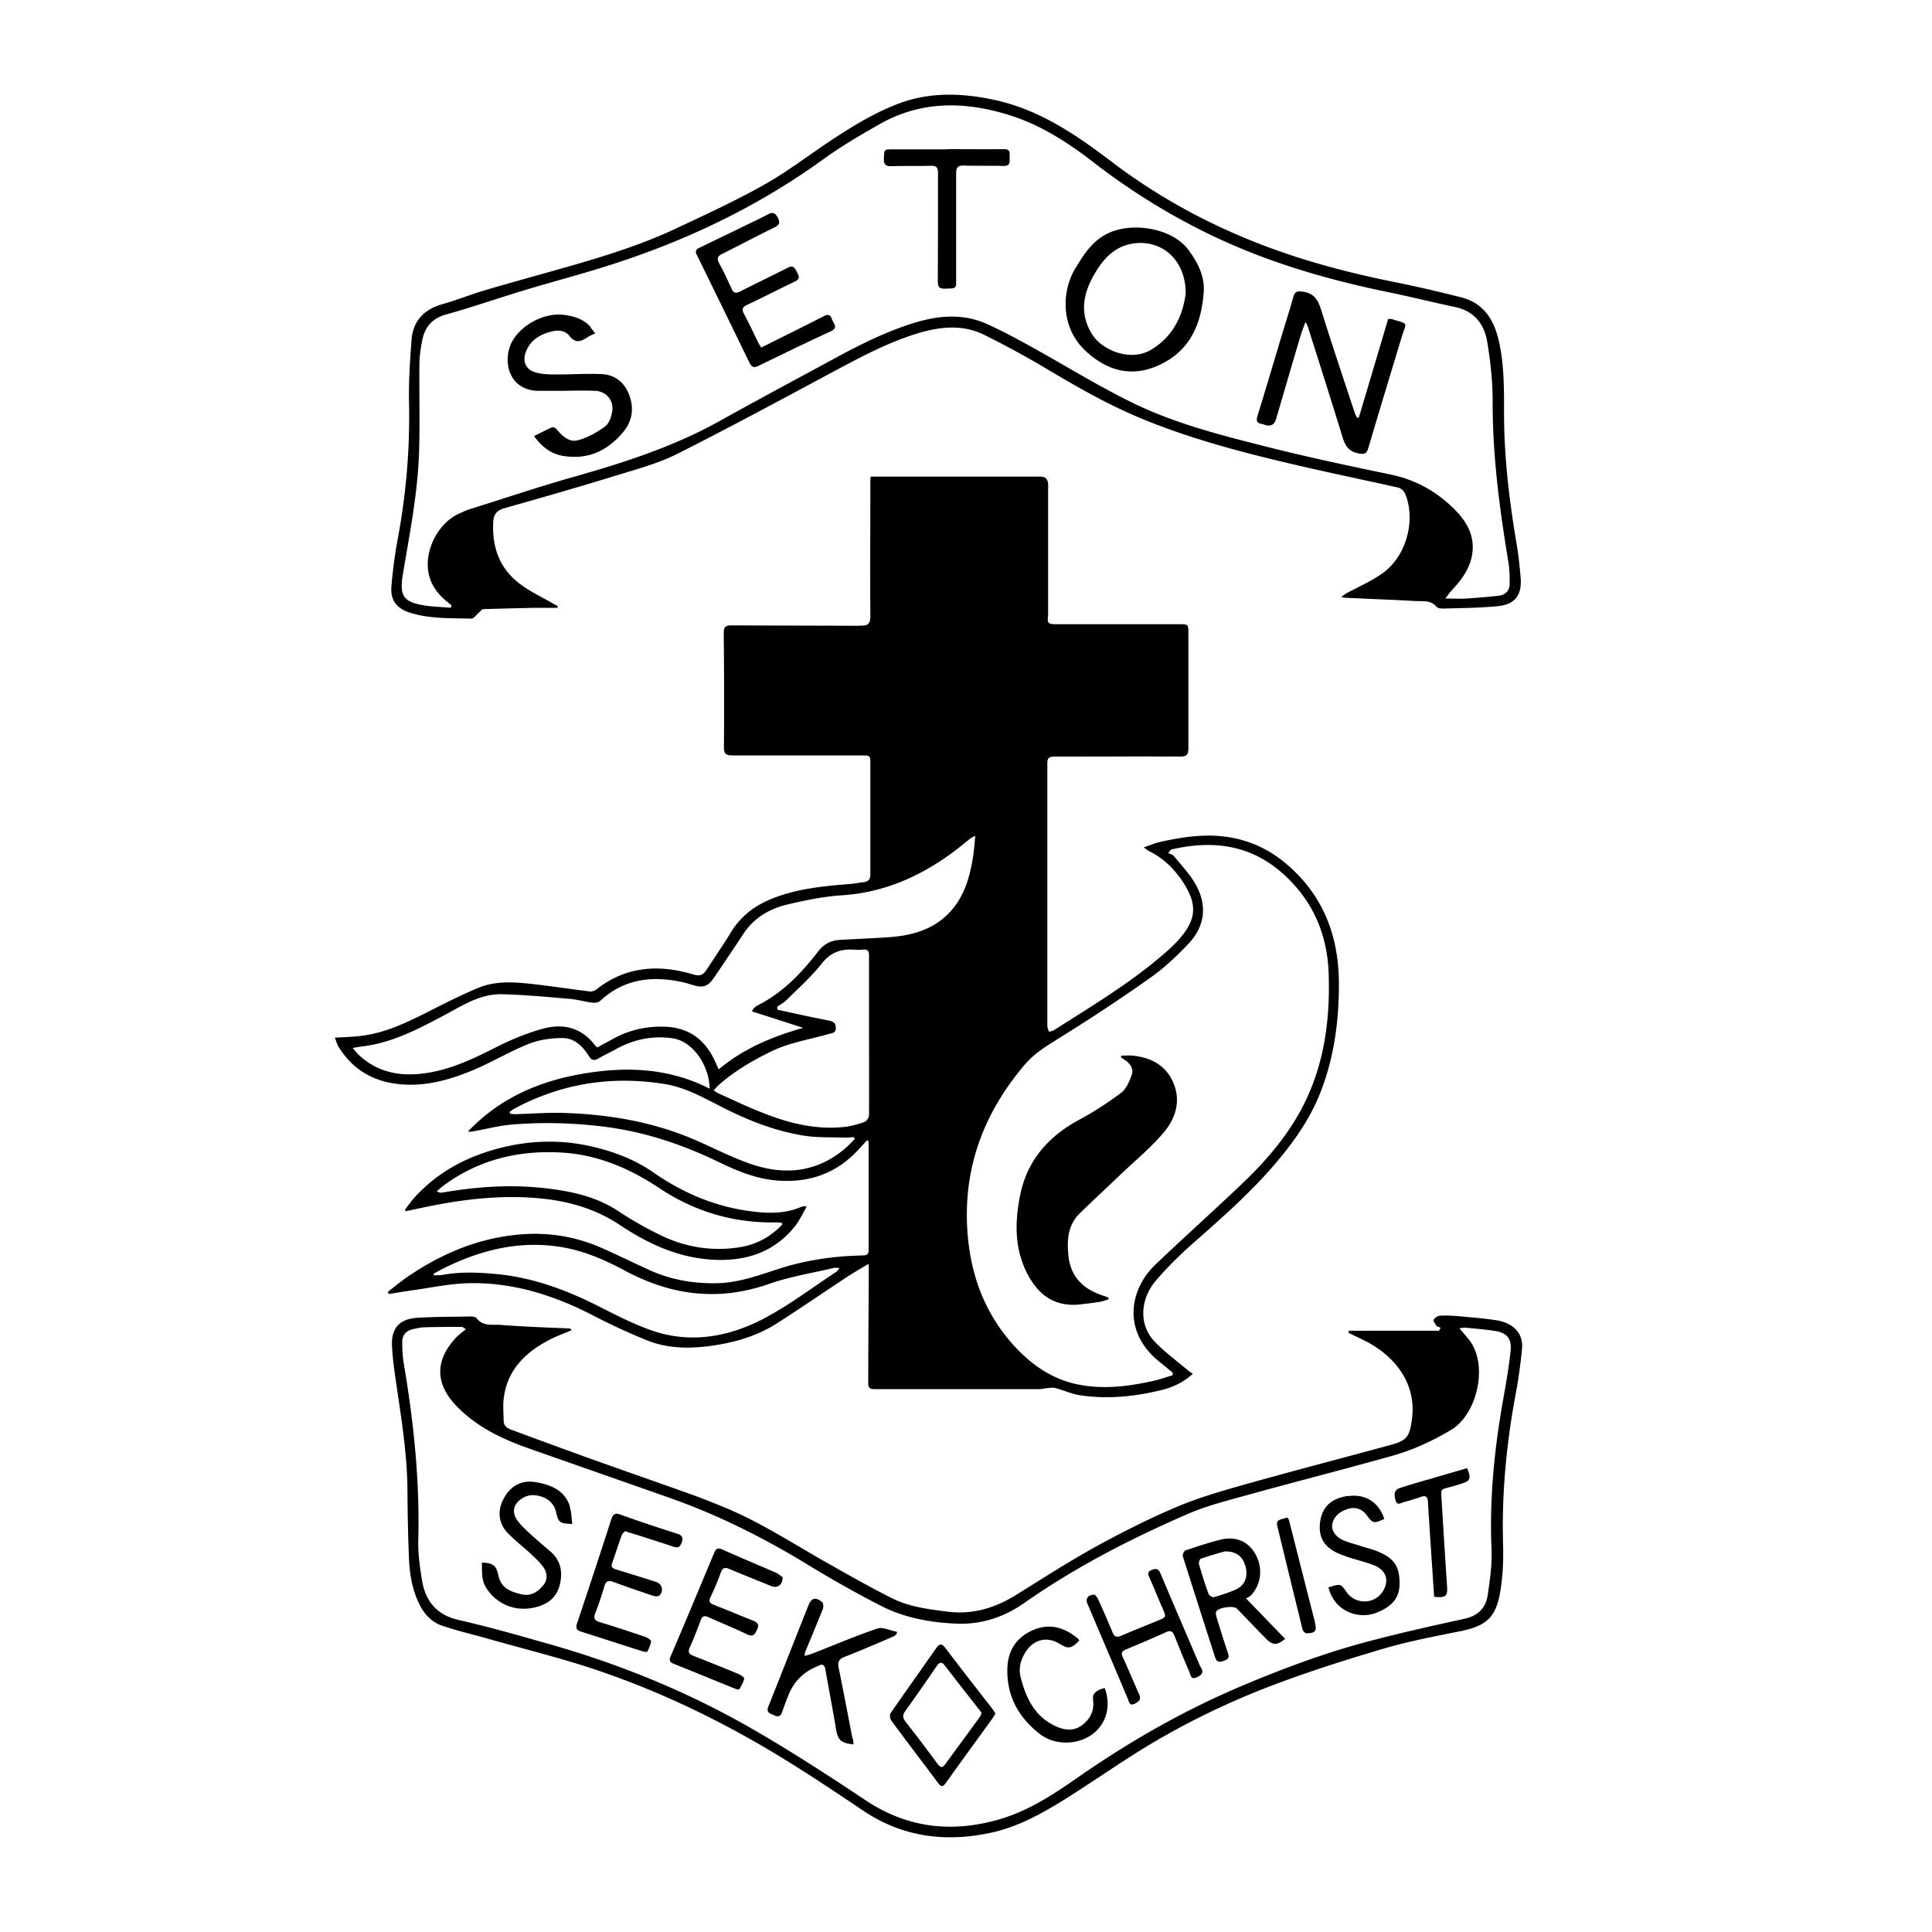 <svg xmlns="http://www.w3.org/2000/svg" data-name="CURRENT SCHOOLS" viewBox="0 0 100 100"><path d="M17.32 53.71c.52-.03.97-.04 1.42-.1 1.19-.15 2.26-.66 3.32-1.19.89-.45 1.78-.91 2.7-1.29.92-.38 1.9-.3 2.86-.19.98.11 1.95.26 2.93.38.1.01.22-.04.31-.1 1.53-1.21 3.23-1.32 5.03-.78.33.1.51.02.68-.24.42-.65.86-1.28 1.26-1.94.53-.88 1.3-1.43 2.24-1.79 1.28-.49 2.62-.61 3.97-.72.23-.02.45-.07.67-.09.26-.03.34-.18.34-.41v-5.71c0-.43-.01-.44-.44-.44h-6.7c-.33 0-.44-.07-.44-.43.02-1.97.01-3.94-.01-5.91 0-.34.12-.39.41-.39 2.19.01 4.37.01 6.56.02.07 0 .14-.01.2-.01.33 0 .42-.15.42-.49-.02-2.31 0-4.62 0-6.94 0-.08 0-.16.01-.28h8.78c.29 0 .38.13.41.37.01.11 0 .23 0 .34v6.46c-.05.42-.01.47.42.47h6.36c.48 0 .48 0 .48.47v5.95c0 .33-.09.43-.42.43-2.14-.01-4.28 0-6.42 0-.42 0-.47.06-.46.47v13.46c0 .1.05.21.08.31.08-.02.18-.03.25-.07 1.86-1.19 3.76-2.32 5.46-3.75.47-.39.94-.81 1.3-1.3.67-.91.59-1.67-.16-2.76-.43-.62-.98-1.13-1.67-1.47-.08-.04-.14-.1-.27-.19.32-.11.58-.22.84-.28 1.21-.27 2.42-.45 3.67-.23 1.07.19 2 .64 2.83 1.33 1.9 1.59 2.73 3.68 2.76 6.1.02 2.01-.24 3.99-1 5.88-.44 1.08-1.07 2.05-1.79 2.96-1.4 1.78-3.09 3.26-4.78 4.75-.69.61-1.35 1.26-1.94 1.96-.71.85-.92 2.2 0 3.14.52.53 1.13.98 1.7 1.46.07.06.14.1.25.18-.49.44-1.04.7-1.63.84-1.38.34-2.78.48-4.2.27-.44-.07-.86-.26-1.3-.38-.13-.03-.28 0-.42.01-.12.01-.24.05-.37.05h-8.58c-.33 0-.3-.2-.3-.41 0-1.91.02-3.83.03-5.74 0-.09 0-.18-.02-.33-.37.22-.69.41-1.01.61-1.23.81-2.45 1.65-3.7 2.45-1.09.7-2.31 1.04-3.59 1.2-1.11.14-2.21.1-3.25-.34-.9-.37-1.79-.78-2.66-1.23-2.06-1.07-4.22-1.76-6.56-1.69-.94.03-1.87.23-2.8.36-.42.06-.84.13-1.26.2l-.05-.11c.36-.28.71-.57 1.09-.83 1.56-1.05 3.24-1.8 5.11-2.07 1.67-.25 3.29-.07 4.84.61.87.38 1.73.81 2.6 1.2 1.07.47 2.2.66 3.38.64 1.12-.02 2.15-.4 3.2-.74 1.13-.37 2.29-.57 3.47-.66.31-.02.61-.03.92-.04.2 0 .29-.08.28-.29v-5.6c0-.02-.03-.03-.07-.08-.17.18-.33.36-.49.53-1.14 1.22-2.56 1.7-4.21 1.56-1.06-.09-2.01-.48-2.96-.94-1.86-.9-3.79-1.56-5.86-1.83-1.63-.21-3.27-.26-4.9-.12-.63.05-1.25.22-1.88.33-.12.02-.23.05-.37.03 1.62-1.71 3.65-2.6 5.92-2.99 2.26-.39 4.48-.31 6.59.77 0-1.08-.79-2.45-1.93-2.61-1.06-.15-2.03.07-2.95.58-.3.17-.61.31-.9.48-.19.11-.34.07-.44-.09-.33-.54-.76-.99-1.42-.98-.58 0-1.19.09-1.72.3-.98.39-1.89.94-2.86 1.35-1.29.54-2.62.91-4.05.71-1.27-.18-2.25-.8-2.93-1.9-.09-.14-.13-.31-.21-.51Zm43.37 17.46s.01-.08.02-.11c-.22-.18-.44-.37-.67-.55-1.97-1.56-1.6-3.76-.22-5.07 1.48-1.41 3.01-2.78 4.49-4.19 1.32-1.26 2.5-2.65 3.29-4.32.99-2.09 1.25-4.32 1.17-6.59-.08-2.07-.88-3.84-2.47-5.21-1.68-1.44-3.61-1.64-5.68-1.16-.03 0-.04.05-.06.07-.03.04-.07.07-.1.11.1.05.24.08.3.16.4.49.85.96 1.15 1.51.58 1.06.45 2.12-.37 3-.63.67-1.31 1.31-2.06 1.83-1.55 1.1-3.14 2.14-4.75 3.14-.59.37-1.18.73-1.64 1.26-2.03 2.36-3.14 5.07-3.04 8.21.08 2.49.84 4.73 2.6 6.57.89.92 1.93 1.6 3.2 1.84 1.29.25 2.56.09 3.82-.19.35-.07.68-.2 1.03-.3ZM38.91 52.36c.07-.11.08-.15.1-.17.07-.06.14-.12.22-.16 1.29-.65 2.26-1.67 3.13-2.8.28-.36.64-.55 1.08-.58.85-.05 1.71-.08 2.56-.14 1.31-.09 2.51-.45 3.37-1.54.61-.78.85-1.7 1-2.65.05-.33.07-.66.11-1.06-.15.08-.22.11-.27.15-.34.27-.67.55-1.02.8-1.68 1.21-3.5 1.99-5.6 2.13-.96.06-1.92.26-2.85.48-.91.22-1.71.68-2.25 1.5-.52.78-1.03 1.55-1.56 2.32-.28.41-.55.5-1.02.36-.19-.05-.37-.12-.56-.16-1.58-.35-3.05-.19-4.3.98-.08.07-.25.09-.37.08-.41-.05-.81-.17-1.21-.2-1.17-.1-2.33-.21-3.5-.24-1.12-.02-2.04.59-2.98 1.09-1.32.7-2.64 1.4-4.14 1.6-.17.02-.35.05-.6.09.15.17.25.3.36.4 1.05.95 2.3 1.11 3.64.87 1.26-.22 2.39-.78 3.52-1.35.73-.37 1.52-.69 2.31-.91 1.05-.29 2.01-.08 2.72.86.03.04.08.07.13.1.28-.16.55-.3.82-.45.79-.43 1.62-.63 2.52-.62 1.36 0 2.25.66 2.78 1.88.04.1.09.2.15.33 1.28-1.07 2.73-1.68 4.37-2.15l-2.64-.85Zm1.32-.25s0 .1.01.15c.86.19 1.72.38 2.59.55.23.05.41.07.43.37.02.3-.2.29-.37.34-1 .29-2.03.44-2.99.91-.98.48-1.9 1.02-2.71 1.74-.08.07-.15.16-.25.27.11.07.18.12.26.16.72.32 1.44.67 2.18.96 1.38.56 2.81.93 4.32.77.36-.04.71-.14 1.05-.26.11-.04.23-.23.23-.35.01-1.63 0-3.26 0-4.88v-3.38c0-.24-.07-.33-.31-.31-.18.02-.36.01-.55 0-.67-.03-1.17.19-1.61.75-.54.68-1.2 1.27-1.82 1.88-.13.13-.3.22-.46.32Zm3.22 13.52c-.13 0-.2-.02-.26-.01-1.13.27-2.28.45-3.37.83-2.61.92-5.07.61-7.47-.68-1.08-.58-2.19-1.06-3.41-1.24-2.12-.32-4.09.18-5.98 1.12-.18.09-.35.18-.52.28 0 .03.02.06.03.08.14 0 .28 0 .42-.02.99-.18 1.97-.13 2.96-.03 1.75.19 3.38.78 4.95 1.56 1 .5 1.99 1.03 3.04 1.38 2 .66 3.97.27 5.77-.69 1.29-.69 2.47-1.59 3.69-2.39.04-.03.07-.08.15-.18Zm-17.07-8.07.03.09c.08 0 .17.02.25.02.77-.02 1.55-.08 2.32-.07 2.54.06 5 .48 7.33 1.55.82.37 1.63.77 2.47 1.07 1.75.62 3.42.5 4.91-.73.2-.16.37-.36.56-.54l-.06-.09c-.16 0-.31.03-.47.02-.68-.02-1.37.01-2.04-.09-1.61-.24-3.11-.86-4.55-1.61-.87-.45-1.74-.91-2.72-1.07-2.74-.44-5.34-.04-7.8 1.28-.09.05-.16.11-.24.17Zm3.16 11.31c-.34.14-.68.27-1.01.43-1.24.63-2.21 1.5-2.44 2.95-.07.42-.03.86-.02 1.29 0 .36.33.44.58.53 1.23.46 2.47.91 3.71 1.36 1.84.66 3.69 1.3 5.53 1.96.49.18.97.37 1.46.57 1.94.78 3.68 1.93 5.49 2.95 1.08.61 2.17 1.23 3.28 1.79.91.47 1.92.59 2.93.72 1.27.16 2.42-.18 3.5-.84 1.37-.85 2.73-1.73 4.14-2.51 1.35-.74 2.73-1.44 4.14-2.04 1.14-.49 2.35-.84 3.55-1.18 2.55-.72 5.11-1.38 7.67-2.08.79-.22.91-.45 1.03-1.29.26-1.89-.9-3.28-2.35-4.04-.31-.16-.62-.3-.93-.45 0-.04.01-.07.02-.11h4.66c.03-.05.06-.1.09-.16-.07-.03-.17-.04-.21-.09-.07-.1-.19-.26-.15-.32.05-.1.21-.21.33-.21.33-.02.66 0 .99.03.65.06 1.31.11 1.95.21.73.12 1.38.58 1.3 1.47-.07.73-.17 1.47-.3 2.19-.5 2.63-.76 5.28-.68 7.97.02.77-.01 1.55-.13 2.31-.22 1.44-.72 1.88-2.13 2.16-1.3.26-2.61.51-3.88.88-1.9.56-3.8 1.16-5.66 1.86-2.39.9-4.69 2.01-6.87 3.35-1.37.85-2.69 1.77-4.06 2.63-1.18.73-2.39 1.4-3.77 1.7-2.36.51-4.58.23-6.62-1.14-1.35-.91-2.7-1.81-4.08-2.66-3.07-1.89-6.31-3.47-9.72-4.62-1.81-.61-3.68-1.07-5.52-1.59-.83-.24-1.67-.43-2.49-.71-.5-.17-.88-.56-1.13-1.04-.39-.75-.53-1.57-.57-2.4-.05-1.15-.07-2.3-.08-3.45 0-1.71-.25-3.4-.5-5.09-.12-.83-.26-1.67-.3-2.5-.05-.91.39-1.39 1.3-1.45.92-.06 1.84-.05 2.76-.07.11 0 .27.02.32.09.34.45.85.31 1.29.35 1.16.09 2.33.13 3.5.18.03 0 .06.02.09.03l.03.08Zm-5.44-.08c-.13-.08-.16-.11-.19-.11-.64 0-1.28 0-1.91.02-.21 0-.43.05-.64.1-.36.09-.55.32-.54.69 0 .36.02.73.08 1.09.51 3.01.83 6.04.75 9.11-.02.66.07 1.32.17 1.97.16 1.13.7 1.91 1.92 2.19 1.5.34 2.97.76 4.45 1.18 3.76 1.05 7.37 2.51 10.75 4.46 2 1.15 3.94 2.41 5.86 3.69 2.16 1.44 4.47 1.7 6.92.99 1.53-.44 2.85-1.32 4.14-2.22 2.65-1.84 5.44-3.43 8.42-4.69 2.02-.85 4.06-1.62 6.17-2.2 1.76-.48 3.55-.88 5.34-1.27.7-.15 1.11-.55 1.21-1.21.12-.81.24-1.63.2-2.44-.11-2.59.15-5.14.6-7.68.15-.85.3-1.7.39-2.56.06-.61-.2-.92-.81-1.01-.5-.08-1.02-.12-1.53-.17-.08 0-.17.01-.31.03.18.22.33.39.47.56 1.06 1.29.46 3.89-.9 4.7-.99.59-2.02 1.06-3.11 1.36-2.42.68-4.86 1.3-7.28 1.97-1.11.31-2.24.58-3.28 1.04-2.95 1.28-5.8 2.75-8.44 4.6-1.04.73-2.22 1.11-3.47 1.06-1.35-.05-2.71-.3-3.93-.92-1.26-.65-2.51-1.35-3.72-2.09-2.32-1.42-4.73-2.63-7.3-3.53-2.39-.84-4.79-1.68-7.18-2.52-1.37-.48-2.67-1.09-3.72-2.15-1.15-1.16-1.2-2.38-.09-3.58.14-.15.32-.28.52-.45Zm4.73-37.33h-1.1c-.91.02-1.82.04-2.72.07-.07 0-.14.11-.21.17-.14.11-.28.33-.41.32-1.06-.03-2.14.02-3.18-.31-.68-.22-1.01-.64-.95-1.35.07-.9.2-1.81.37-2.7.41-2.27.59-4.55.54-6.85-.02-1.07.05-2.14.13-3.2.07-1 .66-1.61 1.61-1.87.74-.21 1.46-.5 2.2-.72 1.39-.41 2.79-.79 4.19-1.19 1.96-.56 3.92-1.16 5.77-2.04 1.53-.72 3.07-1.43 4.54-2.26 1.21-.69 2.32-1.55 3.49-2.32 1.11-.73 2.25-1.42 3.5-1.88 1.6-.58 3.24-.51 4.87-.16 2.27.49 4.14 1.74 5.96 3.12 2.31 1.77 4.84 3.18 7.55 4.25 2.4.95 4.87 1.6 7.4 2.1 1.09.22 2.17.48 3.25.75 1.18.3 1.71 1.18 1.96 2.3.25 1.14.26 2.3.26 3.46-.02 2.32.25 4.61.63 6.89.11.63.18 1.26.23 1.89.06.86-.28 1.34-1.14 1.44-.96.1-1.93.1-2.89.13-.11 0-.26-.02-.32-.09-.3-.36-.72-.28-1.1-.3-1.2-.07-2.41-.11-3.61-.17-.04 0-.09-.01-.23-.04.14-.1.21-.16.29-.2.61-.33 1.25-.61 1.81-1 1.22-.84 1.75-2.63 1.26-4.02-.08-.23-.2-.4-.48-.46-2.17-.48-4.35-.93-6.51-1.46-2.25-.55-4.48-1.18-6.62-2.06-1.74-.71-3.37-1.64-4.98-2.6a47.91 47.91 0 0 0-3.23-1.76c-1.12-.56-2.28-.44-3.45-.09-1.61.49-3.07 1.29-4.55 2.08-2.63 1.41-5.26 2.83-7.92 4.17-.94.47-1.99.76-3.01 1.07-1.97.61-3.96 1.18-5.94 1.74-.38.11-.54.32-.56.7-.07 1.26.3 2.36 1.3 3.15.55.44 1.22.74 1.83 1.1.06.04.13.07.2.1v.1Zm-5.49-.02.03-.11-.31-.25c-.46-.4-.79-.87-.89-1.49-.19-1.16.53-2.53 1.6-3.01.17-.07.33-.16.5-.21 1.82-.57 3.63-1.18 5.47-1.7 2.6-.74 5.15-1.56 7.53-2.89 2.01-1.12 4.05-2.21 6.08-3.31 1.2-.65 2.42-1.25 3.72-1.68 1.36-.45 2.71-.62 4.06 0 .77.35 1.53.76 2.27 1.17 1.7.94 3.36 1.97 5.1 2.83 2.17 1.08 4.52 1.69 6.85 2.28 2.19.56 4.41 1.03 6.62 1.49 1.26.26 2.32.84 3.23 1.72.71.68 1.19 1.48.98 2.52-.15.72-.58 1.27-1.07 1.79-.09.1-.16.21-.3.39.43 0 .76.02 1.09 0 .57-.04 1.13-.08 1.7-.15.34-.05.55-.28.54-.64 0-.33 0-.66-.05-.99-.46-2.79-.84-5.58-.83-8.41 0-1.03-.11-2.07-.28-3.09-.15-.92-.67-1.6-1.67-1.81-1.19-.25-2.37-.55-3.56-.79-3.24-.67-6.4-1.61-9.37-3.08A33.944 33.944 0 0 1 56.6 8.4c-1.36-1.05-2.79-1.97-4.45-2.47-2.26-.69-4.49-.71-6.61.49-1 .57-2 1.15-2.92 1.82-3.22 2.33-6.74 4.05-10.5 5.3-1.64.55-3.31.98-4.97 1.48-1.36.41-2.7.88-4.07 1.26-.71.2-1.08.64-1.22 1.31-.08.39-.14.79-.15 1.18-.02 1.55.03 3.1-.02 4.65-.07 2.13-.49 4.22-.84 6.32-.18 1.11.03 1.43 1.14 1.6.45.07.91.08 1.36.12Zm-2.39 31.19c.16-.21.31-.43.48-.62 1.18-1.31 2.65-2.11 4.34-2.56 1.61-.43 3.24-.48 4.85-.11 1.13.26 2.23.67 3.19 1.34 1.57 1.09 3.28 1.81 5.18 2.03.82.1 1.66.11 2.45-.23.05-.02.11-.03.16-.05.02 0 .04 0 .15.03-.22.38-.39.76-.65 1.07-1.04 1.26-2.42 1.73-4.02 1.68-1.88-.06-3.49-.8-5.02-1.82-1.09-.72-2.29-1.12-3.58-1.3-2.29-.31-4.53-.03-6.76.45-.24.05-.48.1-.71.15-.02-.02-.04-.05-.06-.07Zm19.54.76s-.02-.06-.02-.1c-.11 0-.22-.02-.32-.02-2.19.04-4.2-.56-6.02-1.77-1.52-1.01-3.15-1.72-5-1.84-2.21-.14-4.25.33-6.07 1.63-.16.11-.3.24-.45.37.12.07.19.08.27.07 1.73-.3 3.48-.43 5.23-.24 1.4.15 2.76.43 3.96 1.24.66.44 1.36.83 2.07 1.18 1.32.65 2.72.88 4.18.64.85-.14 1.58-.54 2.17-1.17Zm17.53-8.66c.08.05.16.1.24.16.27.19.43.47.31.77-.12.33-.28.71-.55.91-.68.51-1.4.98-2.15 1.38-1.62.88-2.72 2.12-3.08 3.97-.26 1.35-.28 2.67.35 3.94.57 1.14 1.41 1.79 2.74 1.66.34-.04.68-.08 1.01-.13.17-.03.33-.09.51-.14-.04-.07-.05-.1-.06-.1-.07-.03-.15-.06-.22-.08-1.03-.33-1.71-.96-1.82-2.09-.08-.81-.03-1.58.6-2.19.68-.66 1.37-1.3 2.05-1.95.77-.74 1.61-1.42 2.29-2.23.59-.7.89-1.59.51-2.52-.37-.92-1.14-1.35-2.11-1.45-.2-.02-.41 0-.61 0 0 .04 0 .07-.01.11ZM44.13 90.01c-.24-1.23-.47-2.46-.72-3.68-.06-.3 0-.45.3-.57.85-.33 1.68-.69 2.52-1.05.07-.03.13-.09.19-.14v-.11c-.35-.06-.72-.26-1-.17-1.15.39-2.27.87-3.4 1.31-.11.04-.22.07-.37.11.01-.1 0-.15.02-.19.31-.75.62-1.49.92-2.24.04-.1.03-.29-.03-.35-.36-.29-.56-.23-.73.2-.69 1.73-1.37 3.47-2.06 5.2-.13.33.1.36.29.45.2.1.34.07.42-.16.1-.28.2-.56.31-.83q.42-1.1 1.51-1.54s.04-.01.06-.03c.21-.11.32-.05.36.18.18 1.03.38 2.06.55 3.09.1.58.25.73.91.8-.01-.12-.02-.21-.03-.3Zm-3.86-8.56c-.96-.42-1.93-.82-2.88-1.25-.25-.11-.34-.03-.43.19-.74 1.77-1.48 3.55-2.24 5.32-.11.25-.04.33.18.42 1.06.42 2.11.86 3.16 1.28.07.03.2.05.21.02.1-.17.21-.36.25-.55.01-.06-.19-.19-.31-.24-.77-.32-1.54-.63-2.31-.93-.24-.09-.31-.2-.19-.46.21-.45.38-.92.56-1.39.08-.21.18-.25.39-.16.66.3 1.34.57 2 .89.32.15.4.02.52-.23.13-.28.04-.38-.21-.48-.68-.27-1.35-.55-2.03-.82-.2-.08-.27-.16-.17-.38.2-.42.38-.85.54-1.29.09-.24.21-.28.44-.18.71.3 1.43.58 2.15.88.33.13.6-.03.61-.45-.07-.05-.15-.13-.25-.17Zm-7.67-2.12c.76.24 1.52.48 2.27.73.23.08.33 0 .41-.21.1-.27.02-.39-.24-.47-.97-.31-1.95-.63-2.91-.98-.29-.11-.4-.03-.49.24-.58 1.8-1.17 3.59-1.77 5.38-.08.24-.04.35.2.43 1.07.34 2.14.69 3.22 1.03.07.02.2.04.22 0 .08-.17.17-.35.19-.53 0-.07-.18-.18-.29-.22-.79-.27-1.57-.53-2.37-.77-.27-.08-.33-.2-.23-.46.18-.45.33-.92.47-1.39.08-.27.2-.33.47-.23.67.25 1.35.48 2.03.71.11.04.28.05.34 0 .25-.22.16-.61-.16-.71-.68-.22-1.37-.43-2.05-.64-.16-.05-.31-.1-.23-.32.17-.49.33-.99.51-1.48.03-.08.12-.14.17-.19.11.04.18.07.24.09Zm31.9 3.41c.72.74 1.37 1.42 2.02 2.09-.45.35-.64.35-1.03-.05-.49-.5-.98-1.02-1.47-1.52-.17-.17-.97-.06-1.07.16-.04.08 0 .2.02.29.19.62.38 1.24.59 1.85.09.26-.02.34-.24.41-.23.08-.35.05-.43-.2-.56-1.74-1.12-3.48-1.67-5.23-.02-.08.07-.27.14-.29.6-.2 1.21-.41 1.83-.56.79-.19 1.43.1 1.8.77.39.7.29 1.57-.25 2.12-.07.07-.17.11-.25.16Zm-1.07-2.45c-.35.1-.82.23-1.28.39-.06.02-.11.2-.09.28.15.52.31 1.04.5 1.55.03.08.2.18.27.16.38-.11.76-.23 1.12-.39.47-.21.65-.64.53-1.15-.13-.54-.46-.83-1.05-.83ZM29.5 77.98c-.27-.84-.96-1.12-1.75-1.26-.73-.13-1.3.16-1.67.83-.35.64-.29 1.3.22 1.82.38.39.82.72 1.22 1.1.22.21.45.42.62.67.19.28.21.62 0 .89-.29.35-.64.61-1.15.49-.55-.13-1.05-.31-1.19-.96-.11-.53-.27-.66-.86-.68.02.44-.04.87.21 1.28.54.87 1.51 1.28 2.53 1.04.65-.15 1.12-.49 1.29-1.16.17-.69.06-1.28-.51-1.76-.38-.32-.76-.65-1.13-.99-.21-.2-.43-.41-.59-.65-.18-.28-.2-.62.05-.89.32-.34.73-.44 1.19-.3.42.13.71.39.81.84.11.51.19.57.83.59-.04-.31-.04-.61-.13-.89Zm26.8 5.06c.69 1.63 1.39 3.26 2.08 4.9.06.15.08.37.34.25.21-.1.37-.21.24-.5-.29-.63-.55-1.28-.84-1.91-.11-.23-.05-.32.17-.41.68-.28 1.36-.57 2.04-.88.25-.12.37-.06.46.18.25.62.5 1.25.77 1.86.06.15.07.43.38.29.25-.11.4-.26.2-.54-.04-.06-.07-.14-.1-.22-.66-1.54-1.32-3.07-1.97-4.61-.1-.24-.22-.29-.46-.19-.27.12-.17.26-.1.43.23.52.44 1.05.67 1.57.19.44.19.44-.24.62-.63.26-1.27.51-1.89.78-.25.11-.37.06-.47-.18-.24-.58-.49-1.15-.75-1.72-.04-.09-.12-.16-.16-.22-.37 0-.5.21-.38.49Zm-4.78 5.65c-.05.09-.09.17-.14.24-.81 1.12-1.62 2.23-2.42 3.35-.17.24-.26.2-.42-.01-.8-1.08-1.62-2.14-2.41-3.22-.07-.09-.09-.29-.03-.38.78-1.13 1.58-2.25 2.37-3.38.18-.25.3-.2.46.01.8 1.05 1.61 2.09 2.42 3.13.06.08.11.16.18.26Zm-.7.01c-.04-.07-.08-.14-.13-.2-.59-.75-1.18-1.5-1.76-2.26-.17-.22-.27-.25-.45 0-.53.78-1.07 1.55-1.62 2.32-.14.2-.15.34 0 .54.57.72 1.12 1.46 1.67 2.2.15.2.25.22.4.01.59-.81 1.18-1.61 1.77-2.42.04-.05.06-.12.1-.19Zm18.94-11.27c-.88.13-1.35.59-1.44 1.42-.08.78.28 1.31 1.11 1.62.17.06.34.13.52.18.39.12.79.22 1.17.37.61.24.79.75.49 1.29-.43.76-1.49.78-1.96.03-.08-.12-.2-.29-.31-.3-.19-.02-.39.07-.58.12.32 1.29 1.6 1.67 2.5 1.31.64-.26 1.16-.65 1.18-1.43.02-.96-.27-1.39-1.16-1.75-.28-.11-.58-.18-.88-.28-.3-.1-.62-.17-.9-.3-.38-.17-.61-.53-.54-.83.1-.45.44-.67.85-.79.35-.1.69.02.91.31.34.46.38.47.93.22-.28-.87-.99-1.31-1.87-1.18ZM56.57 87.94c.09.55-.11 1-.53 1.33-.4.32-.86.31-1.33.11-1.13-.49-1.6-1.46-1.88-2.56-.13-.52.02-.99.33-1.42.41-.56 1.07-.69 1.66-.33.48.29.61.28 1.04-.15-.01-.03-.02-.07-.05-.09-.68-.58-1.45-.83-2.31-.47-.88.37-1.34 1.06-1.36 2.03-.03 1.39.57 2.48 1.64 3.33.44.35.97.5 1.54.47 1.45-.09 2.39-1.35 1.86-2.82-.45.12-.65.3-.6.58Zm17.3-11.35c-.48.14-.96.28-1.44.44-.25.08-.3.31-.19.65.09.25.25.12.39.08.31-.09.61-.17.91-.28.26-.09.35-.01.37.25.06 1.03.13 2.07.2 3.1l.12 1.82c.61.06.7-.02.67-.54-.1-1.48-.19-2.95-.28-4.43-.04-.65-.09-.57.51-.73.15-.04.31-.09.46-.14.52-.15.57-.26.35-.82-.71.21-1.39.4-2.08.61ZM68.07 84l-1.32-5.19c-.04-.14-.05-.31-.24-.23-.17.07-.48.06-.4.39.43 1.79.87 3.58 1.31 5.37.02.09.12.15.16.2.5 0 .59-.12.48-.54Zm2.15-62.41c-.03-.07-.07-.13-.09-.2-.59-1.78-1.19-3.56-1.75-5.36-.16-.5-.35-.84-.92-.93-.3-.04-.43-.03-.52.27-.15.56-.33 1.11-.5 1.67-.45 1.49-.89 2.99-1.35 4.48-.07.24-.06.37.21.42.07.01.13.04.2.06q.42.12.55-.31c.42-1.44.84-2.88 1.27-4.32.06-.21.15-.42.25-.71.07.14.11.19.12.24.61 1.92 1.22 3.84 1.81 5.76.14.45.34.72.83.81.29.05.4.02.49-.27.57-1.92 1.15-3.84 1.73-5.75.25-.84.39-.64-.53-.94h-.17c-.5 1.69-1.01 3.4-1.52 5.11-.03 0-.06 0-.09-.01Zm-7.92-6.43c-.12 1.62-.71 2.99-2.27 3.72-1.42.67-2.69.33-3.8-.68-1.34-1.21-1.3-3.1-.57-4.31.45-.74.9-1.46 1.75-1.84 1.29-.58 3.29-.21 4.1.88.48.65.87 1.37.79 2.25Zm-.93.05c.02-1.8-1.3-2.87-2.81-2.59-.87.16-1.41.75-1.83 1.43-.63 1.02-.91 2.11-.21 3.24.53.86 2.03 1.46 3.1.79 1.18-.73 1.61-1.85 1.75-2.87Zm-30.79 1.72c-.39-.43-.9-.58-1.46-.64-1.07-.1-2.34.64-2.71 1.6-.37.95-.01 2.37 1.55 2.34h.82c.68 0 1.37-.03 2.04 0 .56.03.95.49.87 1.05-.04.28-.16.64-.38.8-.42.31-.91.58-1.41.71-.46.12-.82-.25-1.12-.6-.04-.05-.16-.09-.21-.07-.3.13-.6.29-.93.45.41.55.85.91 1.47 1.02 1.26.22 2.27-.21 3.1-1.17.51-.59.62-1.24.37-1.94-.24-.68-.75-1.1-1.49-1.12-.81-.03-1.61.03-2.42.02-.34 0-.69-.02-1-.12-.48-.16-.63-.58-.45-1.05.24-.62.75-.92 1.37-1.06.33-.08.68-.03.88.23.32.42.62.29.95.07.1-.07.22-.11.39-.2-.1-.12-.17-.21-.24-.29Zm8.66.79c-.24-.49-.47-.99-.73-1.47-.12-.23-.1-.35.16-.47.83-.39 1.65-.82 2.48-1.21.31-.15.18-.32.08-.52-.1-.21-.19-.33-.46-.19-.82.42-1.65.81-2.47 1.23-.24.12-.34.06-.44-.16-.2-.44-.4-.87-.63-1.29-.13-.24-.11-.37.15-.5.91-.45 1.8-.93 2.71-1.37.26-.13.3-.25.17-.5-.12-.23-.24-.32-.5-.18-.47.25-.96.47-1.44.71-.7.34-1.39.67-2.09 1.01-.17.08-.28.16-.16.39.91 1.85 1.81 3.7 2.71 5.55.11.22.21.32.47.19 1.24-.6 2.48-1.21 3.73-1.78.45-.21.15-.42.08-.64-.09-.29-.26-.24-.47-.13-1.05.54-2.11 1.06-3.19 1.6-.05-.09-.11-.17-.15-.26Zm9.78-9.99h-2.84c-.42 0-.41 0-.43.48-.02.37.16.4.46.39.66-.02 1.32 0 1.98-.02.26 0 .36.08.36.35 0 1.87 0 3.74-.01 5.6 0 .28.04.42.36.41.58-.01.59 0 .59-.4V8.97c0-.33.11-.41.41-.4.68.02 1.37 0 2.05.02.21 0 .32-.07.31-.29v-.31c0-.2-.08-.27-.29-.27-.98.01-1.96 0-2.94 0Z"/></svg>